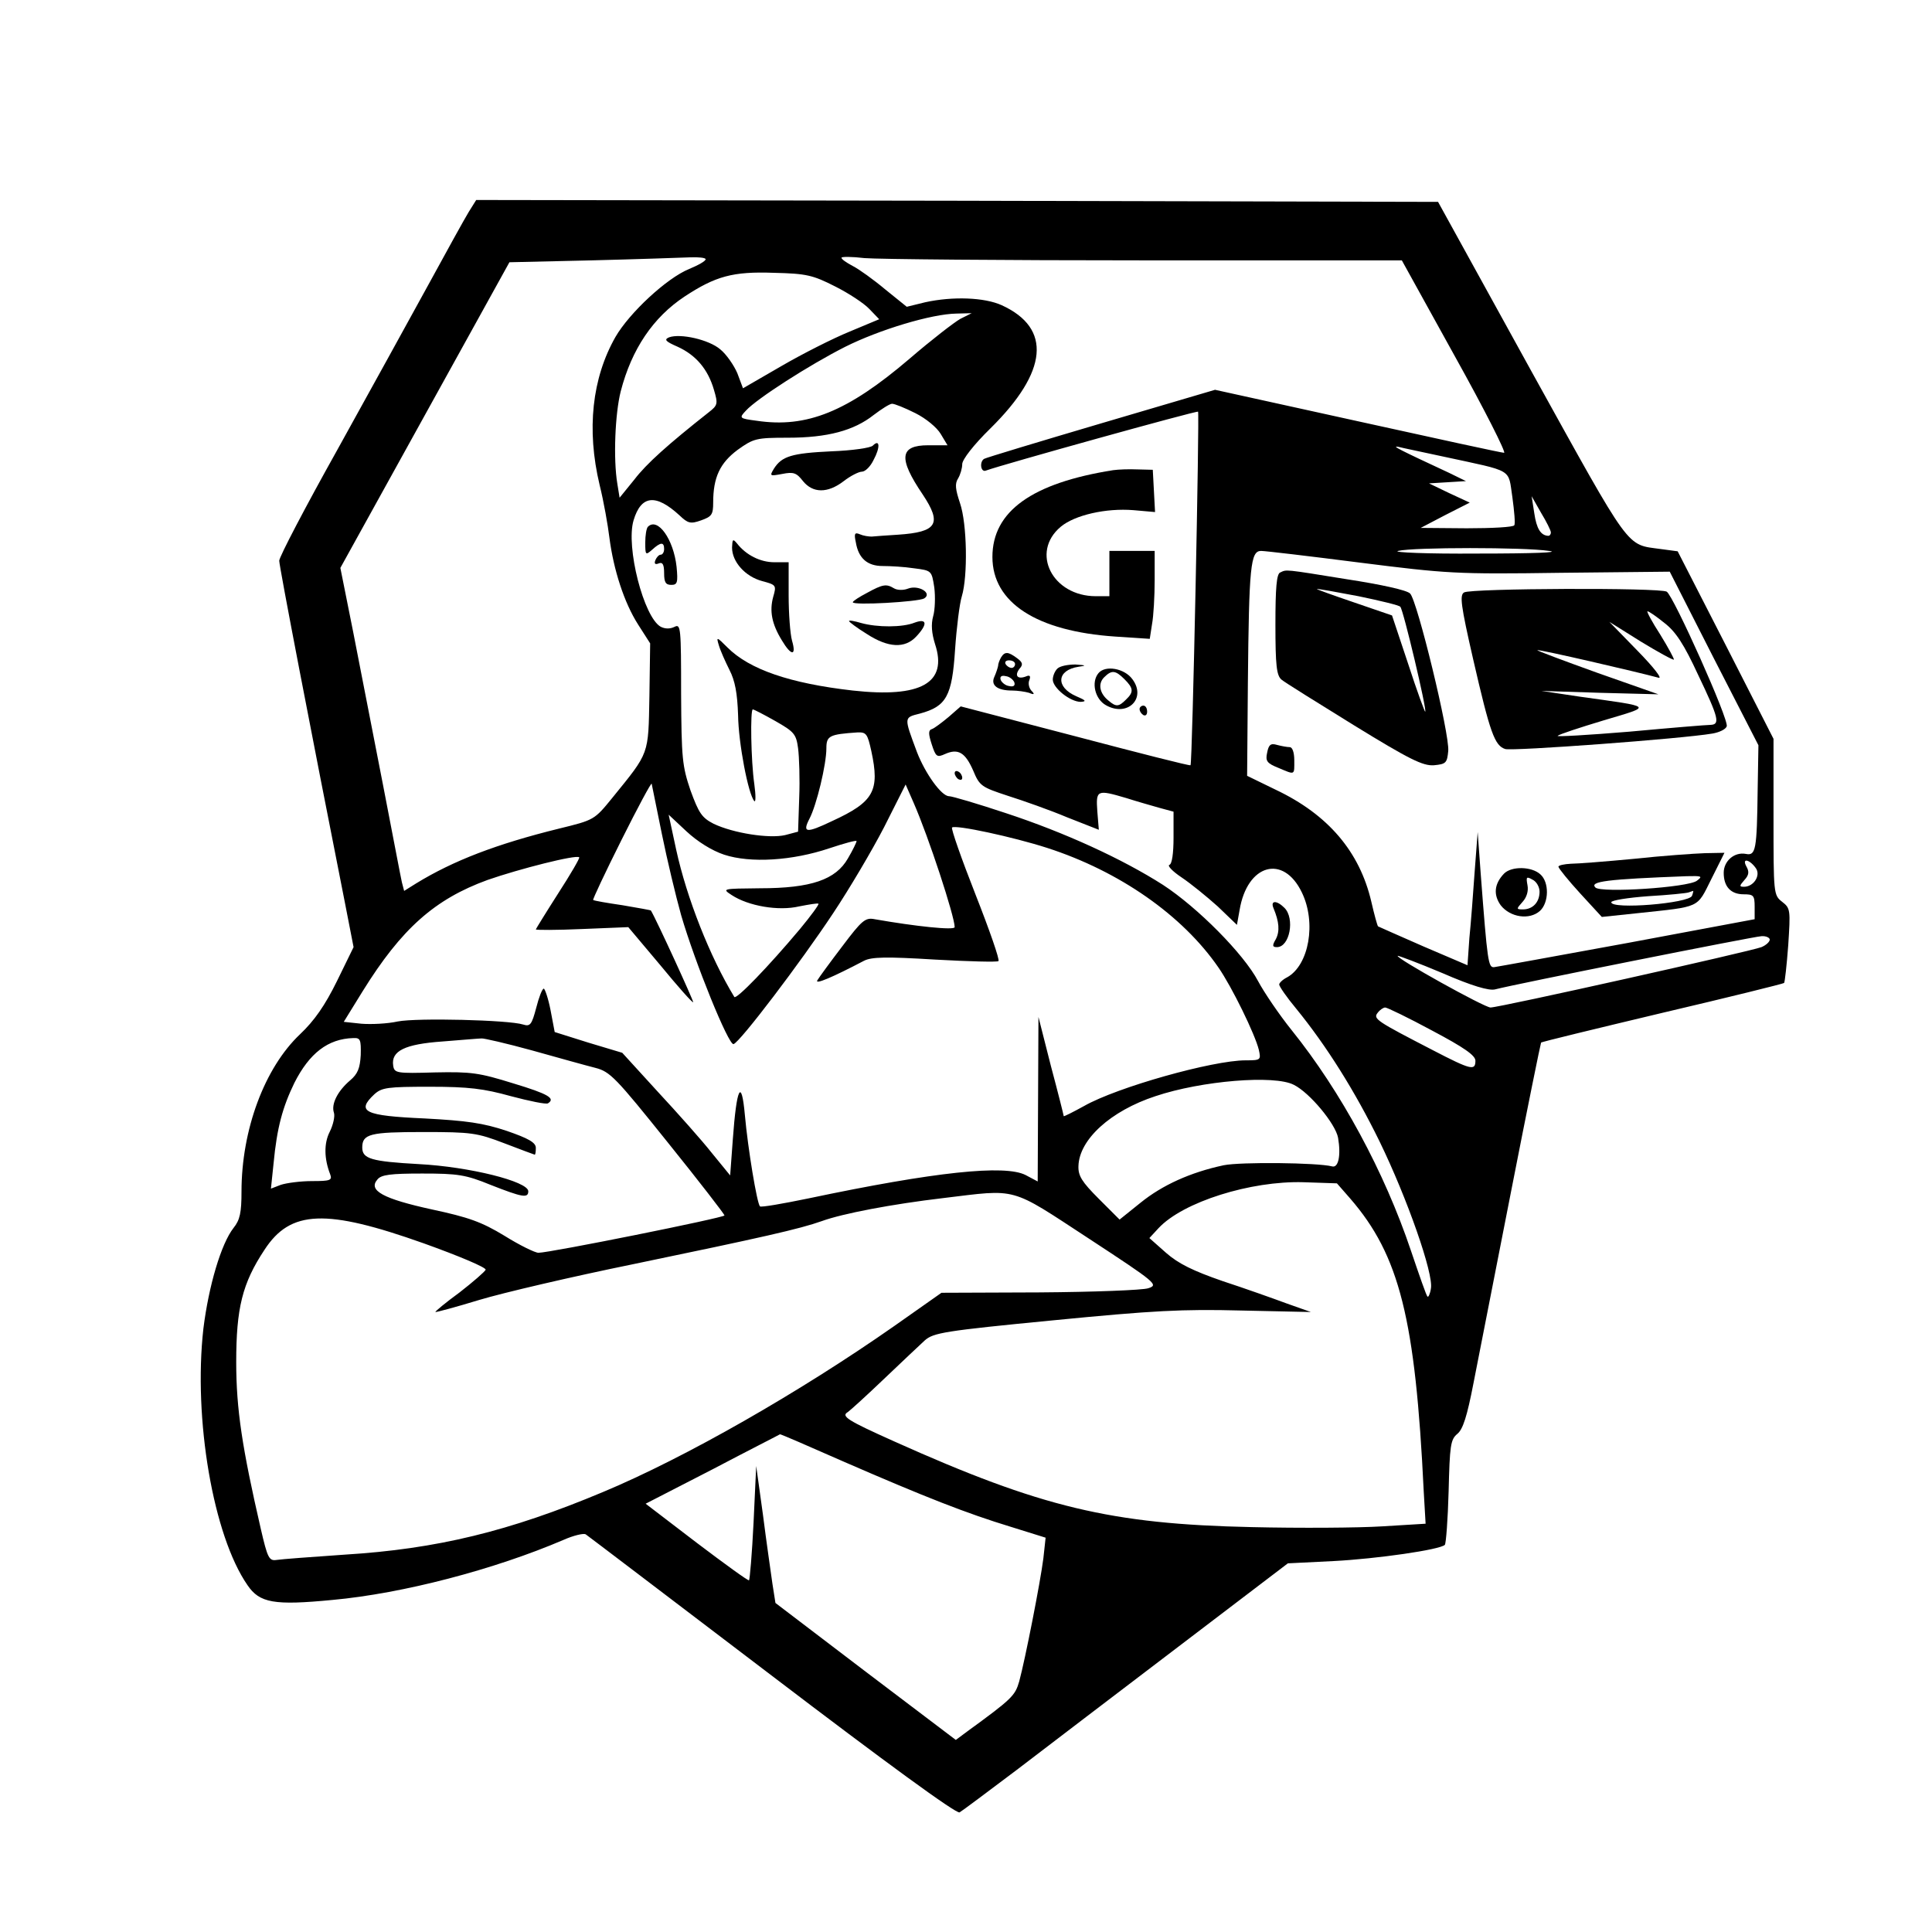 <?xml version="1.0" standalone="no"?>
<!DOCTYPE svg PUBLIC "-//W3C//DTD SVG 20010904//EN"
 "http://www.w3.org/TR/2001/REC-SVG-20010904/DTD/svg10.dtd">
<svg version="1.0" xmlns="http://www.w3.org/2000/svg"
 width="512pt" height="512pt" viewBox="0 0 512 512"
 preserveAspectRatio="xMidYMid meet">
<g transform="translate(0,512) scale(0.1,-0.1)"
fill="#000000" stroke="none">
<path d="M1242 4558 c-11 -18 -59 -105 -107 -193 -48 -88 -157 -285 -241 -437
-85 -152 -154 -284 -154 -294 0 -15 85 -456 174 -906 l23 -118 -44 -90 c-32
-65 -60 -105 -98 -141 -94 -89 -155 -253 -155 -417 0 -55 -4 -75 -21 -96 -33
-42 -66 -154 -80 -267 -27 -239 26 -549 117 -680 32 -47 70 -54 225 -39 187
17 430 81 612 159 27 12 53 18 59 15 6 -4 228 -173 495 -376 298 -227 488
-366 496 -361 7 4 75 55 152 113 77 59 270 206 429 327 l289 220 121 6 c115 6
282 30 295 43 3 3 8 67 10 142 3 121 5 137 23 152 15 12 26 47 43 135 13 66
58 296 100 510 42 215 78 391 79 392 1 2 146 37 322 79 175 41 320 77 322 79
2 2 7 47 11 100 6 93 6 98 -16 115 -23 18 -23 21 -23 225 l0 207 -127 249
-127 248 -45 6 c-93 13 -75 -12 -342 470 l-248 450 -1275 3 -1274 2 -20 -32z
m628 -125 c0 -5 -20 -16 -44 -26 -59 -24 -158 -116 -195 -180 -62 -109 -77
-245 -42 -392 11 -44 22 -107 26 -140 11 -85 39 -172 76 -230 l32 -50 -2 -140
c-3 -157 1 -147 -98 -269 -48 -59 -48 -59 -142 -82 -166 -41 -280 -85 -378
-145 l-32 -20 -6 23 c-3 13 -25 129 -50 258 -25 129 -61 312 -79 405 l-34 170
224 405 224 405 218 5 c119 3 236 7 260 8 23 1 42 -1 42 -5z m1164 -3 l681 0
141 -255 c78 -140 136 -255 130 -255 -6 0 -181 38 -389 84 l-377 83 -302 -89
c-166 -49 -305 -91 -310 -94 -13 -8 -9 -37 5 -31 44 16 558 159 562 156 4 -5
-15 -932 -20 -937 -2 -2 -139 33 -306 77 l-303 79 -32 -28 c-18 -15 -38 -30
-44 -32 -10 -3 -10 -12 -1 -40 11 -34 14 -36 36 -26 34 15 53 4 74 -44 17 -41
22 -44 92 -67 41 -13 112 -38 157 -57 l84 -33 -4 49 c-4 57 -1 58 77 35 28 -9
67 -20 88 -26 l37 -10 0 -69 c0 -41 -4 -70 -11 -72 -6 -2 8 -17 32 -33 24 -16
67 -51 96 -77 l51 -49 7 39 c20 122 116 149 165 47 39 -80 19 -193 -39 -225
-12 -6 -21 -15 -21 -19 0 -5 20 -34 45 -64 80 -98 156 -219 221 -352 73 -150
144 -352 136 -390 -2 -14 -7 -24 -9 -21 -3 2 -22 57 -44 122 -70 208 -185 421
-316 584 -33 41 -73 100 -89 130 -38 72 -160 195 -252 255 -108 69 -261 139
-416 190 -75 25 -143 45 -151 45 -20 0 -63 60 -85 117 -35 94 -35 91 8 102 70
19 85 46 93 169 4 59 12 123 18 142 16 53 14 192 -5 247 -12 36 -14 51 -5 65
6 10 11 27 11 38 0 12 30 51 75 95 152 150 163 265 30 326 -46 21 -130 24
-203 8 l-49 -12 -57 46 c-31 26 -70 54 -86 62 -17 9 -30 18 -30 22 0 3 28 3
61 -1 34 -3 368 -6 743 -6z m-821 -69 c36 -18 77 -45 91 -60 l26 -27 -79 -33
c-44 -18 -125 -59 -180 -91 l-102 -59 -15 40 c-9 21 -29 50 -45 63 -30 26
-106 43 -136 32 -14 -6 -9 -11 23 -25 48 -22 80 -59 96 -114 11 -37 10 -41
-13 -59 -109 -86 -166 -137 -198 -179 l-39 -48 -6 37 c-11 66 -6 186 9 245 29
112 86 196 169 251 82 54 128 67 237 63 86 -2 103 -6 162 -36z m332 -86 c-16
-9 -77 -56 -135 -106 -164 -140 -272 -184 -405 -164 -46 6 -47 7 -28 27 28 31
168 121 263 169 90 45 228 87 295 88 l40 1 -30 -15z m-119 -250 c28 -14 57
-38 67 -55 l18 -30 -51 0 c-76 0 -80 -34 -15 -130 52 -78 39 -100 -65 -107
-30 -2 -62 -4 -70 -5 -8 0 -22 2 -31 6 -14 6 -16 2 -11 -21 7 -43 31 -63 71
-63 20 0 57 -2 83 -6 47 -6 47 -6 54 -51 3 -24 2 -59 -3 -76 -6 -22 -4 -45 5
-74 34 -103 -37 -143 -218 -123 -167 19 -274 56 -332 114 -29 29 -30 29 -23 6
4 -14 17 -43 28 -65 15 -29 21 -62 23 -120 1 -75 27 -210 43 -228 4 -4 4 16 0
45 -9 62 -11 198 -4 198 3 0 30 -14 60 -31 49 -28 55 -34 60 -72 3 -23 5 -82
3 -131 l-3 -90 -34 -9 c-42 -10 -138 5 -190 30 -31 16 -39 28 -61 88 -22 65
-24 84 -25 257 0 174 -1 185 -17 177 -12 -6 -25 -6 -37 0 -45 25 -93 212 -72
282 20 67 59 71 122 13 22 -21 29 -23 57 -13 28 10 32 15 32 47 0 67 18 105
65 140 42 30 49 32 133 32 105 0 175 19 227 60 21 16 43 30 49 30 7 0 34 -11
62 -25z m1399 -115 c189 -41 171 -30 183 -108 5 -37 8 -70 5 -74 -2 -5 -59 -8
-126 -8 l-122 1 65 34 65 33 -54 25 -54 26 49 3 49 3 -45 22 c-131 61 -153 72
-135 69 11 -3 65 -14 120 -26z m285 -201 c0 -5 -3 -9 -7 -9 -20 1 -31 19 -37
60 l-7 45 25 -44 c14 -23 26 -47 26 -52z m-5 -49 c32 -4 -39 -7 -190 -7 -132
-1 -226 3 -210 7 40 10 336 10 400 0z m-501 -31 c230 -29 254 -31 531 -27
l290 3 117 -230 118 -230 -2 -117 c-2 -161 -5 -176 -31 -171 -31 6 -59 -19
-59 -50 0 -37 19 -57 53 -57 26 0 29 -3 29 -33 l0 -33 -337 -63 c-186 -34
-345 -63 -353 -64 -16 -2 -18 12 -36 248 l-8 110 -8 -105 c-4 -58 -10 -137
-14 -176 l-5 -72 -117 50 c-64 28 -118 52 -120 53 -2 2 -10 31 -18 66 -31 132
-114 230 -253 296 l-76 37 2 246 c3 310 7 350 35 350 11 0 129 -14 262 -31z
m-1295 -499 c23 -106 7 -135 -104 -186 -69 -33 -79 -31 -60 6 19 36 45 144 45
187 0 33 8 37 82 42 24 1 27 -4 37 -49z m-555 -220 c14 -69 37 -165 51 -215
37 -127 126 -346 139 -342 17 5 178 217 264 347 42 63 103 166 135 228 l57
113 21 -48 c40 -91 109 -302 109 -330 0 -9 -104 2 -212 21 -25 5 -34 -3 -86
-72 -32 -42 -62 -83 -66 -90 -7 -12 40 8 124 52 20 10 58 11 188 3 90 -5 165
-7 168 -4 4 3 -24 83 -61 177 -37 94 -65 174 -62 177 9 8 162 -25 252 -54 192
-62 359 -179 454 -317 36 -52 97 -177 107 -218 6 -27 5 -28 -35 -28 -87 0
-340 -71 -428 -121 -29 -16 -53 -28 -54 -27 0 2 -15 62 -34 133 l-33 130 -1
-218 -1 -218 -32 17 c-55 28 -239 9 -576 -62 -68 -14 -125 -24 -128 -21 -8 8
-32 153 -40 242 -9 100 -22 74 -32 -65 l-7 -95 -49 60 c-26 33 -91 106 -143
162 l-94 103 -90 27 -89 28 -11 58 c-6 31 -15 57 -18 57 -4 0 -13 -23 -20 -51
-12 -45 -16 -50 -35 -44 -38 12 -281 18 -332 8 -27 -6 -70 -8 -96 -6 l-47 5
50 81 c103 166 191 244 331 295 83 29 236 68 243 60 2 -2 -23 -45 -56 -96 -32
-50 -59 -94 -59 -95 0 -2 55 -2 123 1 l122 5 85 -101 c46 -56 85 -100 87 -98
2 2 -97 218 -112 243 0 1 -34 7 -75 14 -41 6 -76 12 -78 14 -2 1 32 73 75 159
43 86 79 153 80 149 1 -5 13 -64 27 -133z m165 -55 c70 -23 181 -16 279 17 39
13 72 22 72 19 0 -3 -10 -24 -23 -46 -32 -56 -97 -79 -233 -79 -100 -1 -101
-1 -75 -18 44 -29 124 -43 179 -30 26 5 49 9 51 7 2 -2 -20 -32 -49 -67 -83
-99 -169 -188 -174 -180 -65 107 -126 262 -154 390 l-20 93 47 -44 c29 -27 67
-51 100 -62z m2735 -37 c12 -19 -7 -48 -32 -48 -13 0 -13 2 1 18 12 13 13 22
5 36 -13 24 10 18 26 -6z m36 -188 c0 -6 -10 -15 -22 -20 -28 -11 -694 -160
-718 -160 -16 0 -252 131 -246 137 1 1 55 -19 119 -46 78 -34 123 -47 139 -43
53 14 685 140 706 141 12 1 22 -4 22 -9z m-895 -241 c85 -45 115 -66 115 -80
0 -27 -11 -25 -113 28 -149 77 -159 83 -146 99 6 8 15 14 20 14 5 0 61 -27
124 -61z m-2839 -65 c-2 -35 -8 -50 -28 -67 -33 -28 -51 -63 -43 -86 3 -9 -2
-32 -11 -50 -16 -31 -15 -72 1 -113 6 -16 0 -18 -48 -18 -31 0 -68 -5 -83 -10
l-26 -10 7 67 c9 95 24 149 55 213 40 79 89 117 156 119 19 1 21 -4 20 -45z
m455 12 c68 -19 143 -40 167 -46 39 -10 54 -26 192 -198 83 -103 150 -190 150
-193 0 -6 -463 -99 -493 -99 -9 0 -50 20 -90 45 -61 37 -95 49 -193 70 -128
28 -169 50 -144 79 10 13 35 16 119 16 94 0 115 -3 181 -30 84 -33 100 -36
100 -17 0 26 -156 65 -290 72 -126 7 -150 14 -150 44 0 36 21 41 161 41 129 0
143 -2 216 -30 42 -16 79 -30 80 -30 2 0 3 8 3 18 0 14 -19 25 -77 45 -63 21
-106 27 -218 33 -159 7 -182 18 -133 64 20 18 35 20 147 20 103 0 143 -5 215
-25 49 -13 93 -22 98 -19 21 13 1 25 -92 53 -90 28 -111 31 -207 29 -102 -3
-108 -2 -111 18 -6 39 31 57 131 64 50 4 97 8 103 8 5 1 66 -13 135 -32z
m2018 -91 c42 -21 110 -103 117 -140 8 -47 1 -81 -16 -76 -39 10 -242 12 -287
3 -89 -19 -163 -53 -220 -99 l-56 -45 -55 55 c-45 45 -55 61 -54 87 2 70 85
146 204 185 122 41 316 57 367 30z m149 -301 c131 -151 173 -320 195 -776 l5
-86 -115 -7 c-63 -4 -219 -5 -346 -2 -373 8 -557 52 -947 227 -125 56 -142 67
-123 78 7 5 50 44 96 88 45 43 94 89 108 102 23 20 51 25 340 53 266 26 342
30 498 26 l185 -4 -65 23 c-35 13 -111 40 -169 59 -78 27 -117 46 -150 75
l-44 39 24 26 c65 70 245 126 384 122 l89 -3 35 -40z m-693 -106 c180 -118
186 -123 158 -132 -15 -5 -145 -10 -288 -11 l-260 -1 -125 -88 c-250 -175
-554 -349 -772 -440 -248 -104 -440 -151 -685 -166 -87 -6 -168 -12 -180 -14
-20 -3 -24 5 -42 83 -49 213 -65 316 -65 441 0 143 16 209 75 298 69 106 163
109 422 17 92 -33 166 -64 164 -70 -2 -5 -33 -32 -69 -60 -37 -27 -66 -51 -64
-52 1 -1 54 13 116 32 63 19 247 62 409 95 342 71 440 93 499 114 55 20 186
45 322 61 199 24 174 31 385 -107z m-648 -592 c216 -94 326 -137 441 -172 l93
-29 -6 -55 c-8 -63 -48 -267 -64 -326 -11 -38 -19 -46 -137 -132 l-31 -23
-239 181 -239 182 -8 51 c-4 29 -16 111 -25 182 l-18 130 -7 -150 c-4 -82 -10
-151 -12 -153 -2 -2 -64 43 -138 99 l-136 104 177 91 c97 51 178 92 179 93 1
1 77 -32 170 -73z"/>
<path d="M2950 3874 c-215 -34 -320 -109 -320 -230 0 -121 117 -197 326 -211
l91 -6 6 39 c4 21 7 74 7 117 l0 77 -60 0 -60 0 0 -60 0 -60 -36 0 c-115 0
-174 116 -93 184 37 31 120 50 193 44 l57 -5 -3 56 -3 56 -40 1 c-22 1 -51 0
-65 -2z"/>
<path d="M2653 3378 c-4 -7 -8 -17 -8 -23 -1 -5 -5 -18 -10 -29 -10 -22 8 -36
47 -36 14 0 35 -3 45 -6 14 -6 16 -4 6 6 -6 7 -9 19 -5 28 4 11 1 14 -10 9
-22 -8 -30 3 -16 21 10 11 8 17 -7 28 -23 17 -32 18 -42 2z m37 -18 c0 -5 -4
-10 -9 -10 -6 0 -13 5 -16 10 -3 6 1 10 9 10 9 0 16 -4 16 -10z m-2 -48 c3 -9
-2 -13 -14 -10 -9 1 -19 9 -22 16 -3 9 2 13 14 10 9 -1 19 -9 22 -16z"/>
<path d="M2802 3348 c-7 -7 -12 -20 -12 -29 0 -22 46 -59 74 -59 16 1 14 4
-12 15 -55 24 -52 69 6 78 22 3 21 4 -8 6 -20 0 -41 -4 -48 -11z"/>
<path d="M2911 3336 c-20 -24 -9 -69 20 -85 57 -32 108 18 70 69 -21 29 -72
38 -90 16z m69 -16 c24 -24 25 -34 4 -54 -19 -19 -26 -20 -46 -3 -24 19 -29
45 -12 62 20 20 30 19 54 -5z"/>
<path d="M3020 3241 c0 -6 5 -13 10 -16 6 -3 10 1 10 9 0 9 -4 16 -10 16 -5 0
-10 -4 -10 -9z"/>
<path d="M2530 3071 c0 -5 5 -13 10 -16 6 -3 10 -2 10 4 0 5 -4 13 -10 16 -5
3 -10 2 -10 -4z"/>
<path d="M3375 2713 c15 -36 17 -61 6 -82 -10 -17 -9 -21 3 -21 34 0 48 76 20
104 -21 21 -38 20 -29 -1z"/>
<path d="M2313 3939 c-6 -6 -55 -13 -109 -15 -106 -5 -132 -13 -153 -46 -12
-20 -11 -20 22 -14 30 6 38 3 55 -19 26 -32 65 -33 108 0 18 14 40 25 48 25 9
0 23 14 31 31 18 33 17 57 -2 38z"/>
<path d="M1717 3724 c-4 -4 -7 -23 -7 -42 0 -33 1 -34 18 -19 23 21 32 21 32
2 0 -8 -4 -15 -9 -15 -5 0 -11 -7 -14 -14 -4 -10 -1 -13 9 -9 10 4 14 -3 14
-26 0 -24 4 -31 19 -31 16 0 18 6 14 48 -8 73 -50 132 -76 106z"/>
<path d="M1940 3669 c0 -38 35 -77 80 -89 37 -10 38 -11 29 -42 -10 -37 -4
-71 23 -115 25 -42 39 -42 27 -1 -5 18 -9 72 -9 120 l0 88 -38 0 c-37 0 -75
19 -99 50 -11 13 -12 11 -13 -11z"/>
<path d="M2298 3549 c-21 -11 -38 -22 -38 -25 0 -9 173 1 189 10 23 14 -15 37
-43 26 -13 -5 -29 -4 -37 1 -20 12 -29 11 -71 -12z"/>
<path d="M2250 3474 c0 -2 21 -18 47 -34 57 -37 101 -39 131 -7 31 33 29 49
-4 37 -32 -13 -99 -13 -142 -1 -17 5 -32 8 -32 5z"/>
<path d="M3393 3603 c-10 -3 -13 -41 -13 -138 0 -108 3 -135 16 -146 8 -7 95
-61 192 -121 148 -91 183 -108 212 -106 32 3 35 6 38 38 4 44 -82 398 -101
417 -8 9 -77 24 -168 38 -167 27 -159 26 -176 18z m207 -63 c58 -12 108 -24
111 -28 8 -8 71 -274 66 -278 -1 -2 -22 55 -45 126 l-43 129 -102 35 c-56 19
-100 35 -97 35 3 1 52 -8 110 -19z"/>
<path d="M3880 3550 c-12 -7 -9 -33 24 -177 45 -196 57 -229 85 -238 19 -6
467 27 549 41 18 3 35 11 38 19 7 16 -141 346 -159 357 -17 11 -519 9 -537 -2z
m531 -81 c30 -23 52 -57 89 -137 55 -115 59 -132 33 -133 -10 0 -107 -8 -215
-18 -109 -9 -195 -14 -190 -11 4 4 59 22 122 41 131 39 135 35 -65 63 l-100
15 155 -5 155 -4 -162 57 c-89 32 -161 59 -159 60 3 3 266 -58 321 -73 12 -4
-12 27 -55 71 l-75 77 83 -52 c46 -28 86 -50 88 -48 1 2 -15 32 -36 66 -22 34
-37 62 -34 62 4 0 24 -14 45 -31z"/>
<path d="M3358 3125 c-5 -22 0 -28 30 -40 45 -19 42 -20 42 20 0 21 -5 35 -12
35 -7 0 -23 3 -34 6 -17 5 -22 0 -26 -21z"/>
<path d="M4330 2844 c-74 -7 -150 -13 -167 -13 -18 -1 -33 -4 -33 -8 1 -5 26
-36 58 -71 l57 -62 95 10 c168 18 156 12 195 90 l35 70 -52 -1 c-29 -1 -114
-7 -188 -15z m167 -58 c-23 -18 -254 -33 -269 -18 -16 16 29 22 242 30 40 1
43 0 27 -12z m-13 -40 c-8 -20 -214 -37 -214 -17 0 5 44 12 98 16 53 3 102 8
107 10 6 2 11 4 12 4 1 1 0 -5 -3 -13z"/>
<path d="M3986 2805 c-26 -27 -29 -56 -9 -84 25 -32 76 -40 104 -15 24 22 25
76 1 97 -23 21 -76 22 -96 2z m94 -48 c0 -28 -18 -47 -44 -47 -18 0 -18 1 -1
20 11 12 16 29 13 44 -4 22 -3 24 13 15 11 -5 19 -20 19 -32z"/>
</g>
</svg>
